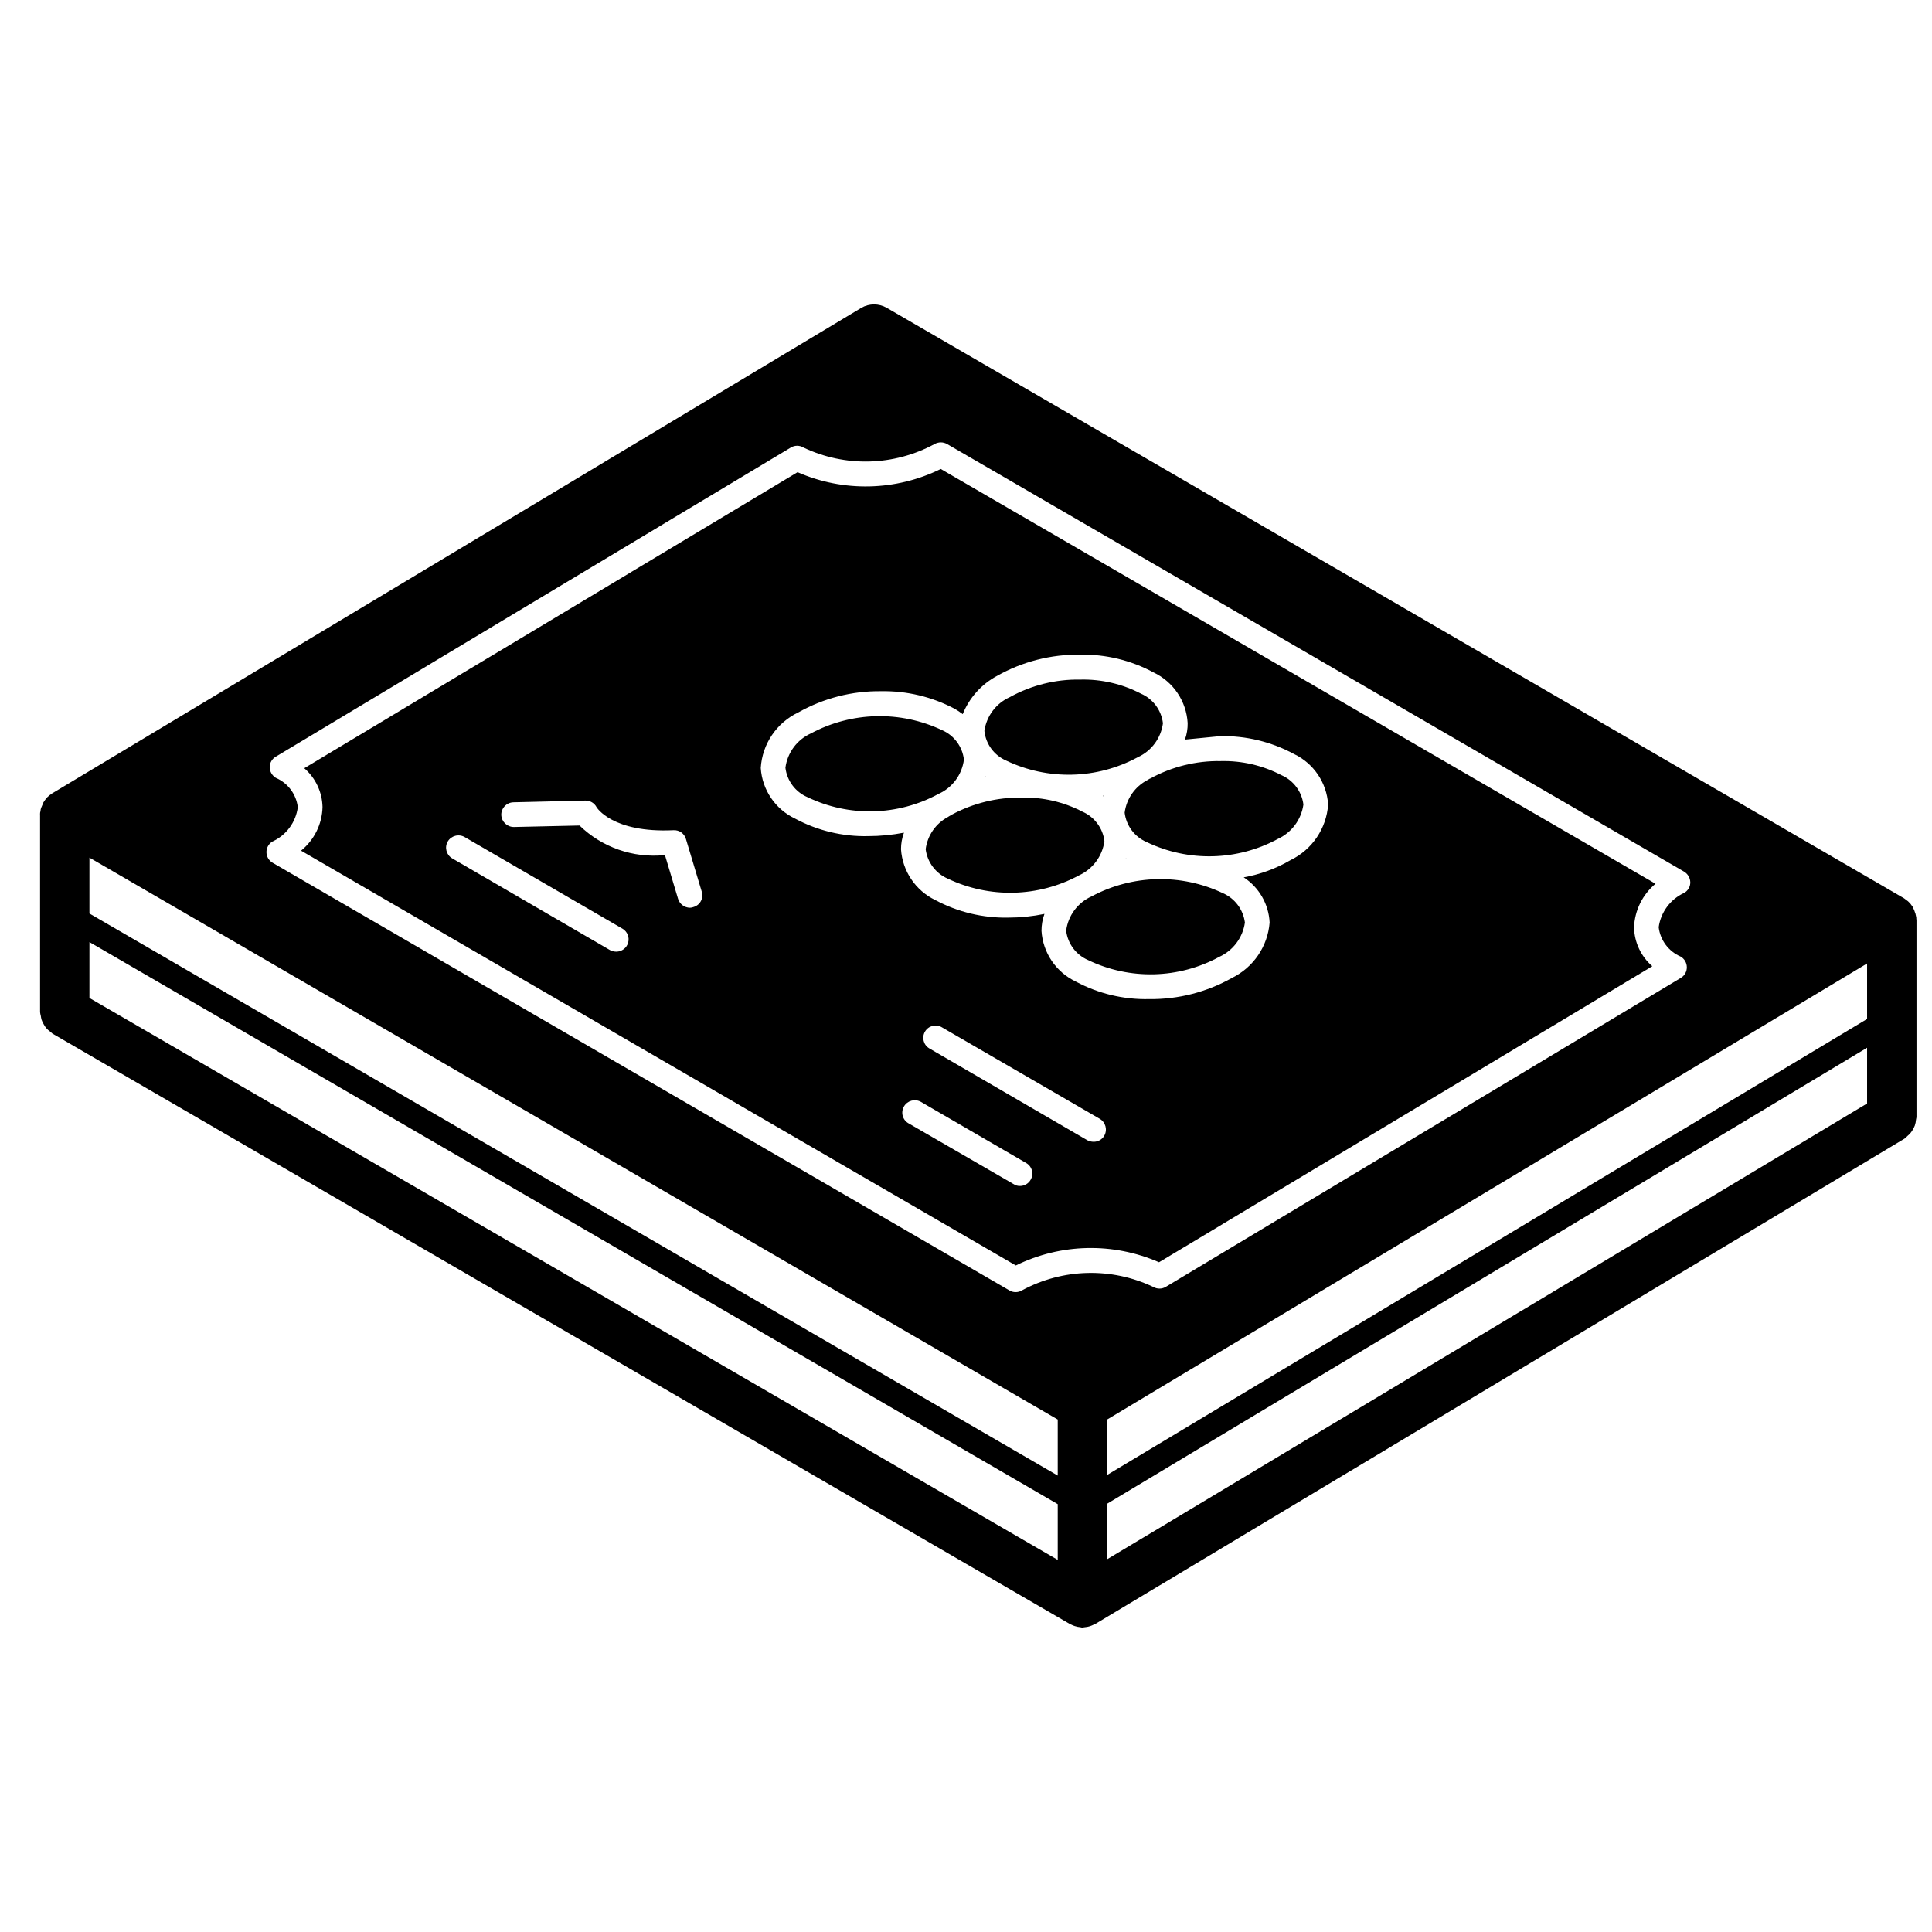 <?xml version="1.0" encoding="UTF-8"?>
<!-- Uploaded to: SVG Repo, www.svgrepo.com, Generator: SVG Repo Mixer Tools -->
<svg width="800px" height="800px" version="1.1" viewBox="144 144 512 512" xmlns="http://www.w3.org/2000/svg">
 <defs>
  <clipPath id="a">
   <path d="m154 224h497.9v352h-497.9z"/>
  </clipPath>
 </defs>
 <path d="m442.31 371.34c0.066 0 0.066 0.066 0.133 0.066v-0.066z"/>
 <path d="m405.28 349.75c-0.066-0.066-0.066 0-0.133 0l0.066 0.062c0-0.062 0-0.062 0.066-0.062z"/>
 <path d="m436.42 354.92c-0.02 0-0.035-0.008-0.047-0.02-0.012-0.012-0.02-0.027-0.02-0.047-0.031-0.004-0.066 0.012-0.078 0.043-0.016 0.027-0.012 0.066 0.012 0.09 0.023 0.023 0.059 0.027 0.09 0.012 0.031-0.012 0.047-0.047 0.043-0.078z"/>
 <g clip-path="url(#a)">
  <path d="m651.77 440.7c0.051-0.199 0.09-0.402 0.121-0.605v-52.344c0-0.07-0.039-0.129-0.039-0.199 0.016-0.281-0.02-0.566-0.105-0.836-0.066-0.195-0.066-0.391-0.129-0.586-0.023-0.094-0.082-0.172-0.105-0.262-0.113-0.398-0.27-0.781-0.457-1.148-0.043-0.07-0.047-0.152-0.094-0.227-0.082-0.227-0.219-0.426-0.391-0.59-0.133-0.211-0.285-0.41-0.461-0.59l-0.016-0.016c-0.098-0.102-0.191-0.195-0.293-0.293-0.051-0.043-0.105-0.105-0.148-0.148l-0.785-0.59c-0.066-0.062-0.195-0.129-0.262-0.195l-269.64-156.51c-2.066-1.18-4.606-1.18-6.672 0l-214.48 128.7c-0.016 0-0.035 0.008-0.047 0.02-0.012 0.012-0.02 0.031-0.02 0.047-0.434 0.246-0.828 0.555-1.176 0.918l-0.023 0.02-0.109 0.109c-0.34 0.387-0.645 0.805-0.914 1.242-0.066 0.133-0.121 0.27-0.172 0.41-0.113 0.234-0.215 0.477-0.301 0.723-0.047 0.152-0.145 0.273-0.184 0.438-0.078 0.234-0.125 0.477-0.129 0.723-0.105 0.312-0.152 0.648-0.133 0.98v0.066l0.012 0.074v52.215c0.039 0.324 0.105 0.645 0.191 0.957 0.043 0.363 0.117 0.727 0.219 1.078 0.16 0.449 0.367 0.883 0.625 1.285 0.172 0.312 0.371 0.609 0.598 0.887 0.32 0.359 0.688 0.684 1.082 0.961 0.18 0.18 0.367 0.344 0.566 0.5l269.7 156.51c0.094 0.055 0.195 0.07 0.289 0.121 0.297 0.152 0.609 0.281 0.926 0.383 0.496 0.164 1.008 0.266 1.527 0.309 0.18 0.016 0.328 0.102 0.512 0.102 0.145 0 0.27-0.074 0.414-0.082 0.598-0.039 1.184-0.156 1.746-0.355 0.254-0.086 0.5-0.191 0.742-0.316 0.16-0.078 0.34-0.117 0.496-0.211l214.48-128.63c0.277-0.211 0.535-0.449 0.773-0.703 0.234-0.188 0.457-0.391 0.664-0.609 0.535-0.641 0.965-1.363 1.277-2.141 0.172-0.516 0.281-1.047 0.32-1.59zm-434.67-90.559c-0.984-0.605-1.598-1.66-1.637-2.812 0.012-1.16 0.633-2.231 1.637-2.812l136.48-81.918c1.027-0.625 2.312-0.625 3.34 0 11.059 5.262 23.973 4.922 34.742-0.918 1.035-0.59 2.301-0.59 3.336 0l195.31 113.32c0.988 0.598 1.605 1.66 1.637 2.812 0.016 1.168-0.613 2.25-1.637 2.816-3.648 1.684-6.188 5.113-6.738 9.094 0.41 3.449 2.629 6.414 5.82 7.785 1.004 0.586 1.625 1.652 1.637 2.812 0.016 1.152-0.582 2.223-1.57 2.816l-136.55 81.918c-1.012 0.586-2.262 0.586-3.273 0-11.082-5.266-24.016-4.926-34.809 0.914-0.512 0.312-1.102 0.469-1.699 0.457-0.578 0.004-1.145-0.156-1.637-0.457l-195.24-113.32c-1-0.578-1.621-1.641-1.637-2.793-0.012-1.156 0.586-2.234 1.57-2.832 3.668-1.664 6.215-5.106 6.738-9.098-0.41-3.449-2.629-6.414-5.82-7.785zm207.21 184.9-256.61-148.95v-14.809l256.61 148.91zm-256.61-141.38 256.61 148.95v14.773l-256.61-148.91zm269.69 148.85 201.41-120.85v14.777l-201.41 120.79zm201.41-143.17v14.699l-201.41 120.85v-14.691l201.39-120.85z"/>
 </g>
 <path d="m413.2 479.36c11.906-5.856 25.789-6.168 37.949-0.848l130.73-78.453c-2.992-2.586-4.75-6.316-4.84-10.27 0.16-4.496 2.231-8.707 5.691-11.582l-189.42-109.92c-11.91 5.856-25.793 6.168-37.949 0.852l-130.73 78.449c2.992 2.586 4.75 6.316 4.84 10.273-0.102 4.508-2.184 8.742-5.691 11.578zm3.926-22.703c-0.578 1.012-1.652 1.637-2.816 1.637-0.578 0.02-1.148-0.141-1.633-0.457l-27.941-16.164c-0.746-0.43-1.293-1.145-1.516-1.977-0.219-0.836-0.098-1.727 0.34-2.473 0.898-1.551 2.875-2.106 4.449-1.242l27.938 16.227c0.75 0.43 1.301 1.141 1.52 1.977 0.223 0.84 0.098 1.73-0.34 2.473zm19.496-11.645c-0.582 0.992-1.66 1.594-2.812 1.57-0.57 0-1.129-0.133-1.637-0.395l-41.875-24.34c-1.555-0.902-2.082-2.894-1.176-4.449 0.902-1.555 2.894-2.082 4.449-1.176l41.875 24.273c1.566 0.922 2.094 2.941 1.176 4.516zm-81.066-112.21c6.703-3.781 14.289-5.723 21.984-5.625 6.766-0.117 13.449 1.48 19.434 4.644 0.754 0.426 1.473 0.906 2.156 1.441 1.746-4.348 4.965-7.938 9.098-10.145 6.703-3.781 14.285-5.723 21.984-5.625 6.797-0.137 13.512 1.488 19.496 4.711 5.234 2.488 8.695 7.629 9.031 13.414 0.027 1.492-0.219 2.977-0.723 4.383l9.359-0.918c6.797-0.133 13.512 1.488 19.496 4.711 5.246 2.484 8.73 7.621 9.094 13.414-0.434 6.336-4.231 11.953-9.945 14.723-3.84 2.246-8.051 3.797-12.43 4.578 4.082 2.656 6.641 7.109 6.871 11.977-0.496 6.297-4.277 11.867-9.945 14.656-6.703 3.781-14.289 5.723-21.984 5.625-6.773 0.156-13.469-1.441-19.434-4.644-5.242-2.488-8.723-7.625-9.094-13.414-0.008-1.539 0.258-3.066 0.785-4.516-3.121 0.652-6.301 0.98-9.488 0.984-6.769 0.148-13.465-1.453-19.434-4.648-5.242-2.523-8.715-7.672-9.094-13.477 0-1.496 0.266-2.981 0.785-4.383-3.106 0.598-6.262 0.906-9.422 0.914-6.773 0.164-13.469-1.434-19.434-4.644-5.242-2.488-8.723-7.625-9.094-13.414 0.391-6.352 4.199-11.988 9.945-14.723zm-75.508 23.816 19.039-0.457c1.262-0.039 2.434 0.648 3.012 1.766 0 0 4.121 6.871 20.414 6.086 1.508-0.078 2.867 0.902 3.273 2.356l4.188 13.938c0.262 0.824 0.18 1.719-0.227 2.481-0.406 0.766-1.105 1.332-1.934 1.574-0.312 0.129-0.645 0.195-0.98 0.199-1.449-0.023-2.719-0.973-3.141-2.356l-3.469-11.582h-0.195c-8.273 0.812-16.484-2.059-22.445-7.852l-17.402 0.391c-1.797 0.008-3.273-1.41-3.34-3.203-0.031-1.809 1.402-3.297 3.207-3.34zm-17.402 10.406c0.922-1.57 2.941-2.098 4.512-1.18l41.812 24.273c1.27 0.746 1.883 2.246 1.5 3.668-0.379 1.422-1.664 2.41-3.137 2.418-0.566-0.004-1.129-0.141-1.637-0.391l-41.875-24.34c-1.539-0.918-2.062-2.894-1.176-4.449z"/>
 <path d="m468.09 380.7c-11.082-5.254-24-4.938-34.809 0.852-3.68 1.648-6.234 5.098-6.738 9.094 0.41 3.449 2.629 6.418 5.82 7.789 11.047 5.316 23.973 5 34.746-0.852 3.672-1.672 6.238-5.102 6.805-9.094-0.441-3.441-2.652-6.394-5.824-7.789z"/>
 <path d="m448.72 350.34c-0.195 0.133-0.457 0.262-0.656 0.395-3.297 1.723-5.543 4.945-6.019 8.637 0.414 3.449 2.633 6.414 5.824 7.785 11.066 5.32 24.016 5.004 34.809-0.852 3.641-1.691 6.18-5.117 6.738-9.094-0.43-3.441-2.641-6.402-5.824-7.785-4.961-2.586-10.5-3.871-16.094-3.731-6.535-0.109-12.988 1.492-18.715 4.644z"/>
 <path d="m410.64 345.56c11.074 5.285 24.008 4.969 34.809-0.852 0.066 0 0.066-0.066 0.133-0.066 3.594-1.652 6.09-5.039 6.609-8.965-0.41-3.465-2.625-6.453-5.824-7.852-4.965-2.586-10.504-3.867-16.098-3.727-6.516-0.113-12.945 1.488-18.645 4.644-3.621 1.617-6.164 4.973-6.742 8.898v0.129c0.383 3.441 2.582 6.414 5.758 7.789z"/>
 <path d="m395.46 360.35c-0.062 0.066-0.129 0.066-0.195 0.133-3.262 1.715-5.484 4.914-5.953 8.57 0.438 3.438 2.648 6.394 5.824 7.785 11.07 5.285 24.004 4.969 34.809-0.852 3.66-1.672 6.203-5.106 6.738-9.094-0.43-3.441-2.644-6.402-5.824-7.785-4.965-2.586-10.5-3.871-16.094-3.731-6.508-0.102-12.93 1.477-18.648 4.582-0.195 0.129-0.457 0.262-0.656 0.391z"/>
 <path d="m357.97 355.25c11.043 5.316 23.969 5 34.742-0.852 3.676-1.648 6.231-5.098 6.738-9.094-0.398-3.438-2.59-6.402-5.758-7.789-11.082-5.254-23.996-4.938-34.809 0.852-3.668 1.664-6.215 5.102-6.738 9.094 0.41 3.449 2.629 6.418 5.824 7.789z"/>
</svg>